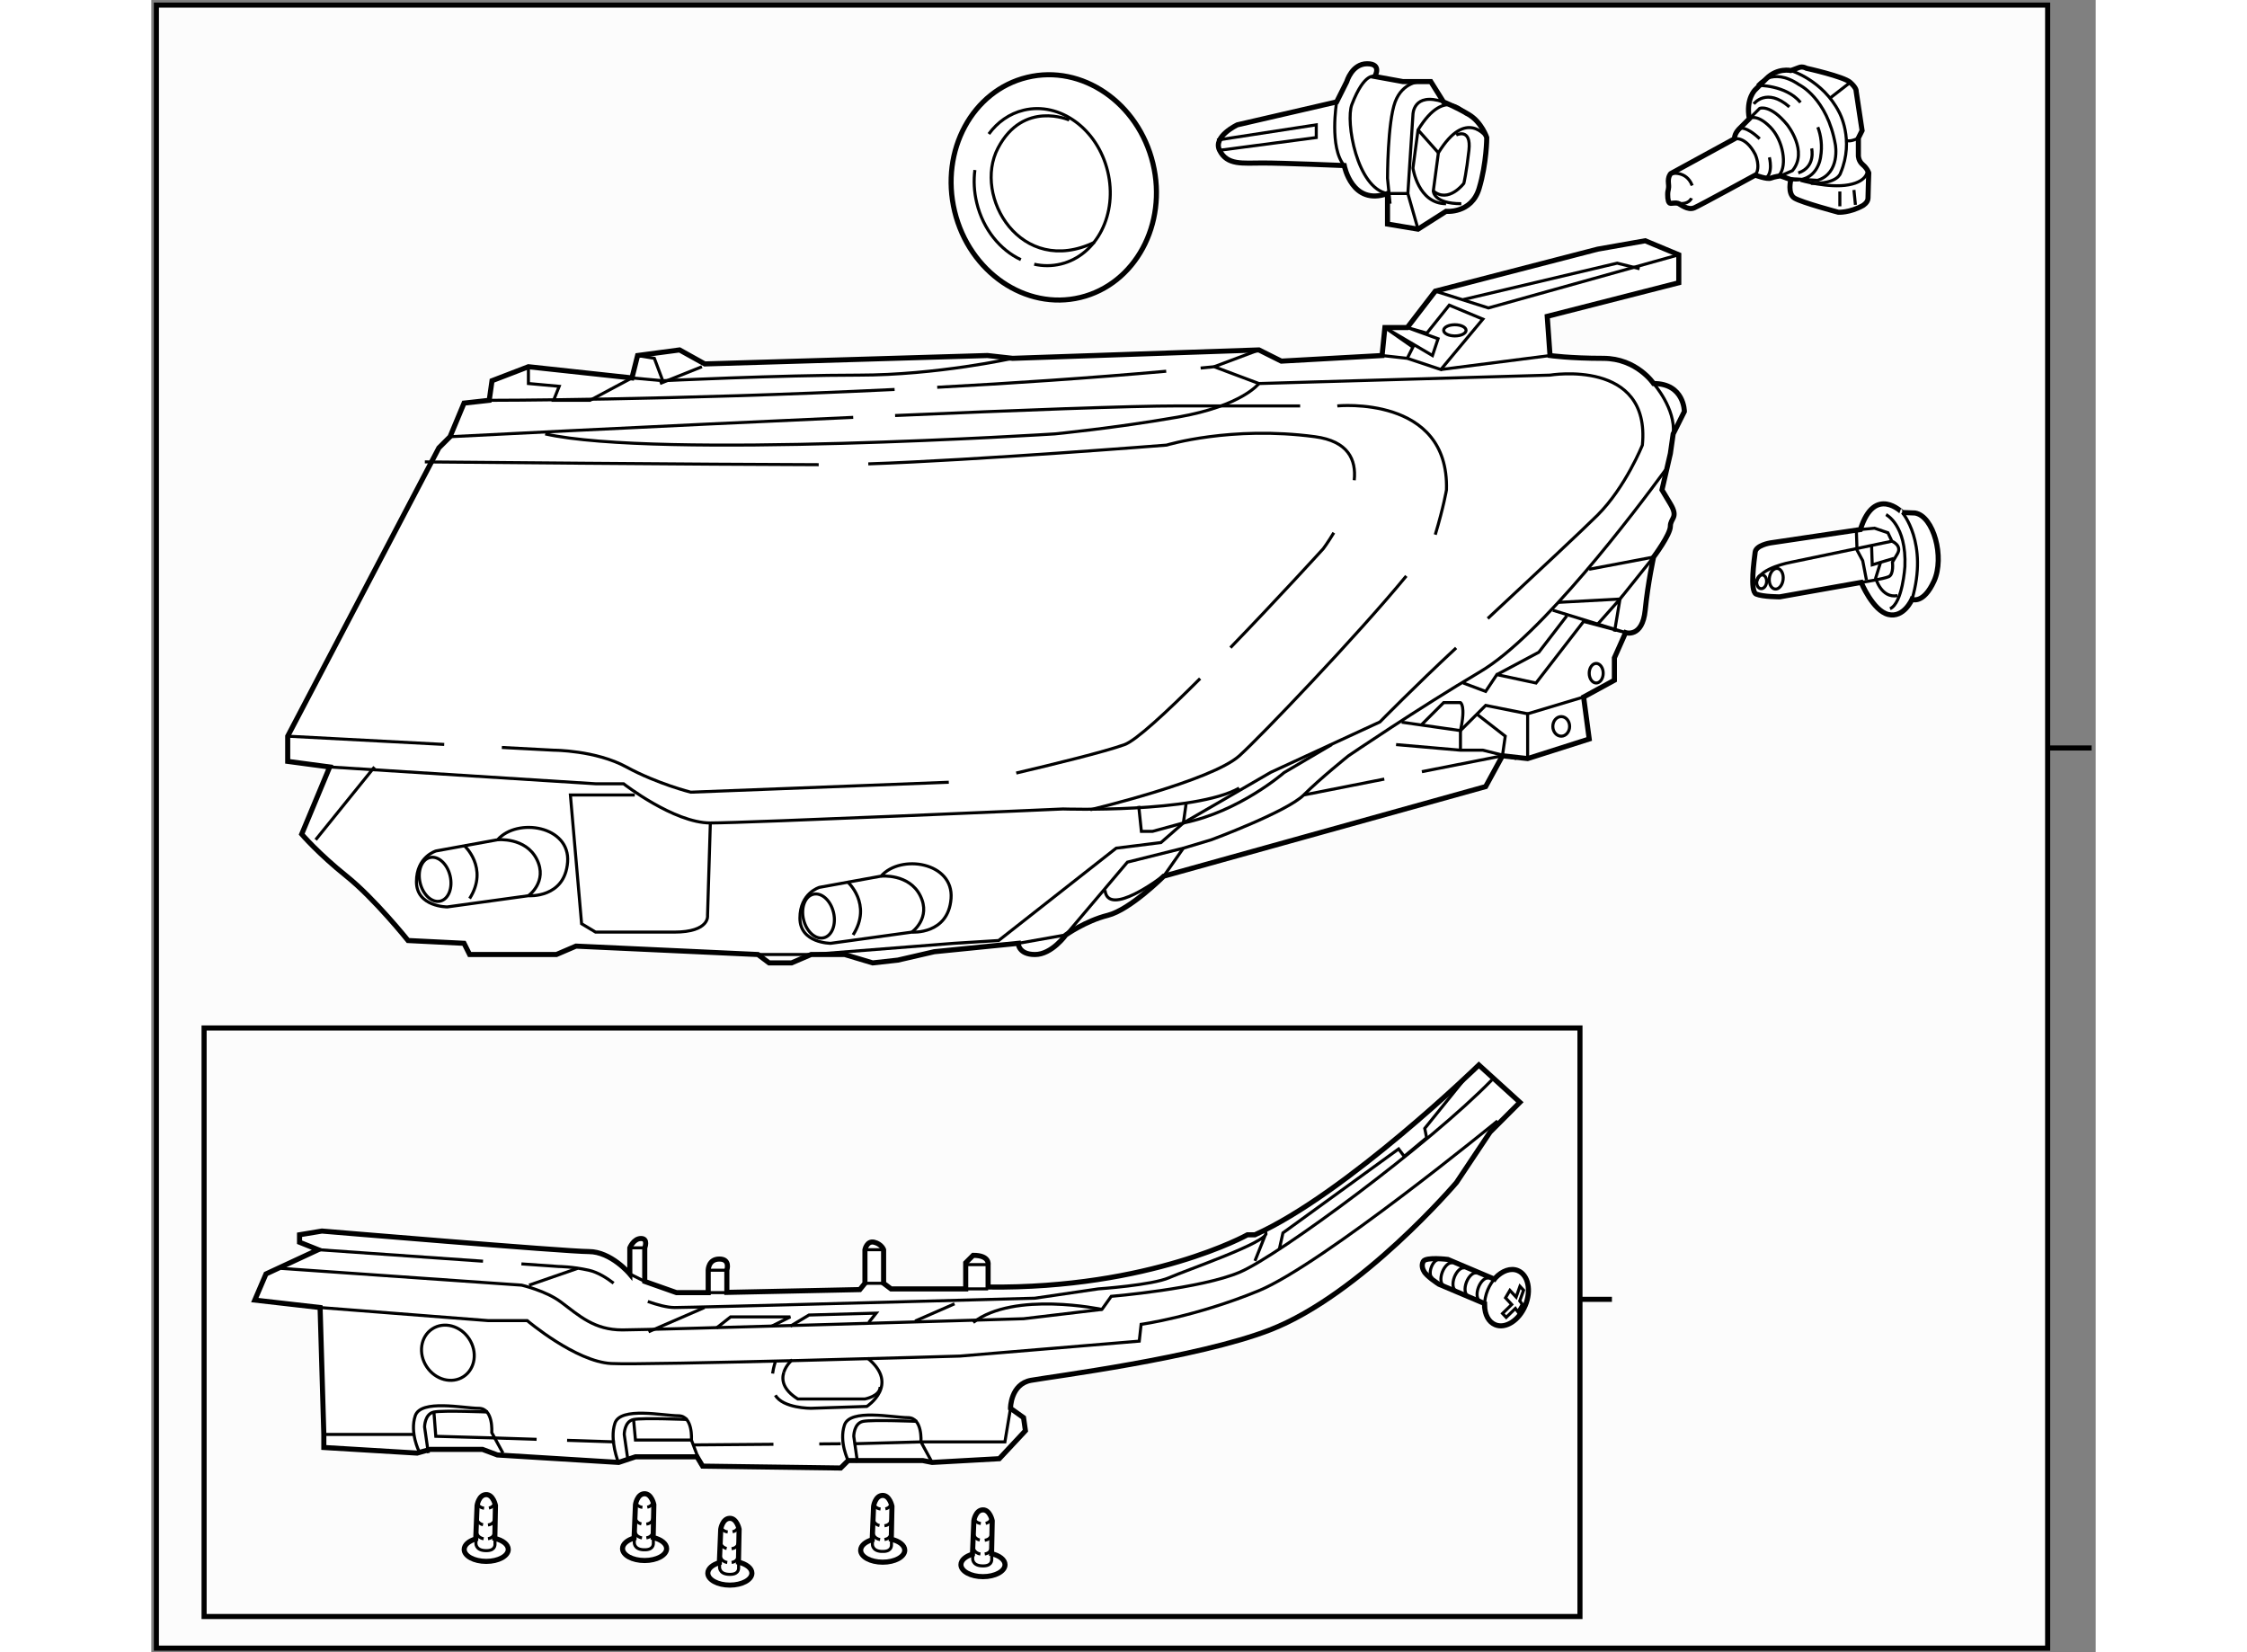 <?xml version="1.0" encoding="utf-8"?>
<!-- Generator: Adobe Illustrator 15.1.0, SVG Export Plug-In . SVG Version: 6.00 Build 0)  -->
<!DOCTYPE svg PUBLIC "-//W3C//DTD SVG 1.1//EN" "http://www.w3.org/Graphics/SVG/1.1/DTD/svg11.dtd">
<svg version="1.1" xmlns="http://www.w3.org/2000/svg" xmlns:xlink="http://www.w3.org/1999/xlink" x="0px" y="0px" width="244.8px"
	 height="180px" viewBox="33.362 15.069 191.038 162.331" enable-background="new 0 0 244.8 180" xml:space="preserve">
	
<rect x="33.362" y="15.069" width="191.038" height="162.331" fill="#808080" stroke="none"/>
	
<g><rect x="33.862" y="15.569" fill="#FCFCFC" stroke="#000000" stroke-width="0.5" width="185.818" height="161.431"></rect><line fill="#FCFCFC" stroke="#000000" stroke-width="0.5" x1="224" y1="88.558" x2="219.678" y2="88.558"></line></g><g><path fill="#FFFFFF" stroke="#000000" stroke-width="0.5" d="M80.587,52.2l-10.175-1.1l-3.575,1.375L66.563,54.4l-2.475,0.275
			l-1.375,3.3l-1.1,1.1L46.763,87.4v2.475l4.125,0.55l-2.75,6.601c0,0,1.65,1.925,4.4,4.125s6.05,6.325,6.05,6.325l5.5,0.274
			l0.55,1.101h8.525l1.925-0.825l17.875,0.825l1.1,0.824h2.2l1.925-0.824h3.3l2.75,0.824l2.475-0.274l3.575-0.825l8.25-0.825
			c0,0,0,1.101,1.65,1.101s3.025-1.926,3.025-1.926s1.925-1.375,4.125-1.925c2.199-0.55,5.5-3.85,5.5-3.85l31.625-8.8l1.649-3.025
			l2.476,0.275l6.05-1.925l-0.55-4.125l3.024-1.65v-2.2l1.101-2.475c0,0,1.649,0.55,1.925-2.2c0.274-2.75,0.825-5.225,0.825-5.225
			s1.649-2.2,1.649-3.025c0-0.825,0.825-0.825,0-2.2s-0.825-1.375-0.825-1.375l0.825-3.575l0.275-1.925l1.1-2.2
			c0,0,0-2.75-3.024-2.75c0,0-1.65-2.475-4.95-2.475S170.787,50,170.787,50l-0.274-3.85l12.925-3.3V40.1l-3.3-1.375l-4.675,0.825
			l-15.95,4.125l-2.75,3.575h-2.2L154.287,50l-9.899,0.55l-2.2-1.1l-24.2,0.825L115.513,50l-27.775,0.825l-2.475-1.375L81.138,50
			L80.587,52.2z"></path><path fill="none" stroke="#000000" stroke-width="0.3" d="M67.388,97.575l-6.05,1.1c0,0-1.925,0.551-1.925,3.025
			s3.025,2.475,3.025,2.475l7.975-1.1c0,0,3.575,0.275,3.85-3.3C74.538,96.2,69.313,95.375,67.388,97.575z"></path><ellipse transform="matrix(0.973 -0.233 0.233 0.973 -21.933 17.037)" fill="none" stroke="#000000" stroke-width="0.3" cx="61.2" cy="101.425" rx="1.512" ry="2.199"></ellipse><path fill="none" stroke="#000000" stroke-width="0.3" d="M64.087,98.125c0,0,2.475,2.2,0.55,5.226"></path><path fill="none" stroke="#000000" stroke-width="0.3" d="M67.388,97.575c0,0,2.75-0.275,3.85,1.925
			c1.1,2.2-0.825,3.575-0.825,3.575"></path><path fill="none" stroke="#000000" stroke-width="0.3" d="M105.063,101.15l-6.05,1.1c0,0-1.925,0.55-1.925,3.025
			c0,2.475,3.025,2.475,3.025,2.475l7.975-1.1c0,0,3.575,0.274,3.85-3.3C112.212,99.775,106.987,98.95,105.063,101.15z"></path><ellipse transform="matrix(0.973 -0.233 0.233 0.973 -21.752 25.941)" fill="none" stroke="#000000" stroke-width="0.3" cx="98.875" cy="105" rx="1.512" ry="2.199"></ellipse><path fill="none" stroke="#000000" stroke-width="0.3" d="M101.763,101.7c0,0,2.475,2.2,0.55,5.225"></path><path fill="none" stroke="#000000" stroke-width="0.3" d="M105.063,101.15c0,0,2.75-0.275,3.85,1.925s-0.825,3.575-0.825,3.575"></path><path fill="none" stroke="#000000" stroke-width="0.3" d="M50.888,90.425l26.125,1.65h2.75c0,0,4.95,3.85,8.525,3.85
			c3.575,0,34.65-1.375,34.65-1.375s12.913,0.425,17.313-2.05"></path><path fill="none" stroke="#000000" stroke-width="0.3" d="M118.537,107.75l4.676-0.825l6.05-7.149l5.5-1.375l2.75-0.825
			c0,0,7.425-2.75,9.075-4.4c1.649-1.649,4.399-3.85,4.399-3.85s6.875-4.675,12.925-8.25c6.051-3.575,15.188-15.7,18.213-19.825"></path><path fill="none" stroke="#000000" stroke-width="0.3" d="M156.667,71.658c-4.851,5.9-14.325,15.796-16.404,17.667
			c-2.75,2.475-14.638,5.3-14.638,5.3"></path><path fill="none" stroke="#000000" stroke-width="0.3" d="M149.888,54.95c0,0,11-1.1,10.725,8.25c0,0-0.274,1.65-1.1,4.4"></path><path fill="none" stroke="#000000" stroke-width="0.3" d="M106.44,55.895c12.093-0.526,23.168-0.944,27.773-0.944
			c5.808,0,9.617,0,12.024,0"></path><path fill="none" stroke="#000000" stroke-width="0.3" d="M62.712,57.975c0,0,20.308-1.039,39.612-1.9"></path><line fill="none" stroke="#000000" stroke-width="0.3" x1="83.337" y1="52.75" x2="87.462" y2="51.1"></line><path fill="none" stroke="#000000" stroke-width="0.3" d="M98.934,60.725c-10.033-0.016-38.697-0.274-38.697-0.274"></path><path fill="none" stroke="#000000" stroke-width="0.3" d="M151.551,62.253c0.211-2.032-0.6-3.843-3.863-4.278
			c-8.25-1.1-14.575,0.825-14.575,0.825s-18.605,1.48-29.307,1.845"></path><path fill="none" stroke="#000000" stroke-width="0.3" d="M139.388,78.701c4.692-4.851,9.125-9.726,9.125-9.726
			s0.464-0.619,1.031-1.564"></path><path fill="none" stroke="#000000" stroke-width="0.3" d="M118.344,91.021c3.495-0.821,8.706-2.091,10.644-2.795
			c1.124-0.409,4.111-3.173,7.42-6.487"></path><path fill="none" stroke="#000000" stroke-width="0.3" d="M67.803,88.508l5.085,0.268c0,0,4.125,0,7.15,1.649
			c3.025,1.65,6.325,2.476,6.325,2.476l25.353-0.976"></path><line fill="none" stroke="#000000" stroke-width="0.3" x1="46.763" y1="87.4" x2="62.14" y2="88.21"></line><path fill="none" stroke="#000000" stroke-width="0.3" d="M88.288,95.925L88.013,105c0,0,0.275,1.65-3.3,1.65
			c-3.575,0-7.7,0-7.7,0l-1.375-0.825l-1.1-12.65h6.325"></path><polyline fill="none" stroke="#000000" stroke-width="0.3" points="130.375,94.25 130.638,96.75 131.737,96.75 134.763,95.925 
			135.037,94 		"></polyline><line fill="none" stroke="#000000" stroke-width="0.3" x1="132.838" y1="101.15" x2="134.763" y2="98.4"></line><path fill="none" stroke="#000000" stroke-width="0.3" d="M149.338,88.225l-4.676,2.75c0,0-4.399,3.85-9.899,4.949"></path><polyline fill="none" stroke="#000000" stroke-width="0.3" points="155.662,88.225 161.987,88.775 164.188,88.775 167.487,89.6 		
			"></polyline><polyline fill="none" stroke="#000000" stroke-width="0.3" points="174.088,83.55 168.588,85.2 168.588,89.6 		"></polyline><polyline fill="none" stroke="#000000" stroke-width="0.3" points="168.588,85.2 164.463,84.375 161.987,86.85 161.987,88.775 		
			"></polyline><polyline fill="none" stroke="#000000" stroke-width="0.3" points="171.063,75.025 178.213,77.225 174.088,76.125 169.412,82.175 
			165.563,81.35 164.463,83 162.263,82.175 		"></polyline><polyline fill="none" stroke="#000000" stroke-width="0.3" points="158.196,90.887 166.112,89.325 166.388,87.4 163.625,85.25 		
			"></polyline><line fill="none" stroke="#000000" stroke-width="0.3" x1="146.588" y1="93.175" x2="154.503" y2="91.614"></line><ellipse fill="none" stroke="#000000" stroke-width="0.3" cx="171.888" cy="86.438" rx="0.825" ry="0.963"></ellipse><ellipse fill="none" stroke="#000000" stroke-width="0.3" cx="175.325" cy="81.213" rx="0.688" ry="0.962"></ellipse><polyline fill="none" stroke="#000000" stroke-width="0.3" points="171.625,74.25 177.662,73.925 180.963,69.8 174.625,71 		"></polyline><path fill="none" stroke="#000000" stroke-width="0.3" d="M132.625,101.25c0,0-5.287,4.025-5.563,1.275"></path><polyline fill="none" stroke="#000000" stroke-width="0.3" points="165.563,81.35 169.688,79.15 172.438,75.575 		"></polyline><polyline fill="none" stroke="#000000" stroke-width="0.3" points="177.125,77.125 177.662,73.925 175.463,76.4 		"></polyline><polyline fill="none" stroke="#000000" stroke-width="0.3" points="183.438,40.1 164.737,45.325 159.513,43.675 		"></polyline><path fill="none" stroke="#000000" stroke-width="0.3" d="M142.188,52.75c0,0-1.65,2.2-7.975,3.3
			c-6.325,1.1-12.101,1.65-12.101,1.65s-39.05,2.475-50.05,0"></path><path fill="none" stroke="#000000" stroke-width="0.3" d="M117.987,50.275c0,0-7.425,1.65-15.125,1.65
			c-7.7,0-19.25,0.55-19.25,0.55l-0.825-2.2L81.138,50"></path><line fill="none" stroke="#000000" stroke-width="0.3" x1="137.787" y1="51.1" x2="142.188" y2="49.45"></line><line fill="none" stroke="#000000" stroke-width="0.3" x1="160.063" y1="51.375" x2="170.787" y2="50"></line><polyline fill="none" stroke="#000000" stroke-width="0.3" points="162.263,44.5 177.388,40.925 179.588,41.475 		"></polyline><line fill="none" stroke="#000000" stroke-width="0.3" x1="49.513" y1="97.575" x2="55.288" y2="90.425"></line><path fill="none" stroke="#000000" stroke-width="0.3" d="M106.391,53.334C84.428,54.4,66.563,54.4,66.563,54.4"></path><path fill="none" stroke="#000000" stroke-width="0.3" d="M133.076,51.543c-7.524,0.671-15.182,1.184-22.497,1.576"></path><path fill="none" stroke="#000000" stroke-width="0.3" d="M164.669,75.838c4.699-4.375,9.495-8.864,10.794-10.163
			c2.75-2.75,4.399-6.875,4.399-6.875c0.825-8.525-9.075-6.875-9.075-6.875l-28.6,0.825l-4.4-1.65
			c-0.441,0.043-0.884,0.087-1.327,0.13"></path><path fill="none" stroke="#000000" stroke-width="0.3" d="M92.962,108.851h5.225l14.025-1.101l4.4-0.274l11.55-9.075l4.4-0.55
			l2.2-1.926l8.587-4.975L154.074,86c0,0,3.49-3.558,7.488-7.272"></path><path fill="none" stroke="#000000" stroke-width="0.3" d="M158.138,86.3l2.2-2.2h1.649c0,0,0.55,0.275,0,2.75l-5.774-0.825"></path><path fill="none" stroke="#000000" stroke-width="0.3" d="M180.963,52.75c0,0,2.199,2.475,1.925,4.95"></path><ellipse fill="none" stroke="#000000" stroke-width="0.3" cx="161.438" cy="47.525" rx="1.1" ry="0.55"></ellipse><polyline fill="none" stroke="#000000" stroke-width="0.3" points="156.763,50.275 157.313,49.175 154.563,47.25 159.237,50 
			159.787,48.35 156.763,47.25 158.688,47.8 160.888,45.05 164.188,46.425 160.063,51.375 156.763,50.275 154.287,50 		"></polyline><polyline fill="none" stroke="#000000" stroke-width="0.3" points="70.413,51.1 70.413,52.75 73.438,53.025 72.888,54.4 
			76.462,54.4 80.587,52.2 83.612,52.475 		"></polyline></g>



	
<g><rect x="38.548" y="116.069" fill="#FCFCFC" stroke="#000000" stroke-width="0.5" width="135.181" height="57.823"></rect><line fill="none" stroke="#000000" stroke-width="0.5" x1="176.87" y1="142.729" x2="173.727" y2="142.729"></line></g><g><path fill="#FFFFFF" stroke="#000000" stroke-width="0.5" d="M49.762,137.853l-5.133,2.383l-1.1,2.567l6.416,0.732l0.367,12.468
			v1.282l9.167,0.551l1.283-0.366h5.133l1.467,0.55l11.917,0.733l1.65-0.55h6.05l0.55,0.916l13.566,0.184l0.733-0.733h7.333
			l0.917,0.184l6.6-0.367l2.566-2.75l-0.183-1.283l-1.284-0.917c0,0,0-2.384,2.016-2.75s16.356-2.193,23.467-4.95
			c8.983-3.482,18.334-14.482,18.334-14.482l3.3-4.95l2.933-2.934l-4.032-3.666c0,0-13.017,12.648-22,16.683h-0.734
			c0,0-9.532,5.317-25.483,5.134v-2.2c0,0,0.183-0.916-1.467-0.916l-0.733,0.732v2.567h-7.334l-0.733-0.55v-3.301
			c0,0-0.184-0.55-0.917-0.733c-0.733-0.184-0.917,0.733-0.917,0.733v3.301l-0.504,0.617l-13.063,0.275v-2.2
			c0,0,0.367-1.076-0.733-1.076s-1.1,1.1-1.1,1.1v2.2h-3.117l-3.117-1.1v-3.301c0,0,0.367-0.916-0.367-0.916
			c-0.733,0-1.1,0.916-1.1,0.916v2.566c0,0-1.834-2.2-4.034-2.2c-2.2,0-26.216-2.016-26.216-2.016l-2.2,0.366v0.733L49.762,137.853z
			"></path><line fill="none" stroke="#000000" stroke-width="0.3" x1="80.379" y1="140.235" x2="81.845" y2="140.97"></line><line fill="none" stroke="#000000" stroke-width="0.3" x1="88.079" y1="142.069" x2="90.279" y2="142.069"></line><line fill="none" stroke="#000000" stroke-width="0.3" x1="103.479" y1="141.153" x2="105.312" y2="141.153"></line><line fill="none" stroke="#000000" stroke-width="0.3" x1="113.379" y1="141.703" x2="115.579" y2="141.703"></line><path fill="none" stroke="#000000" stroke-width="0.3" d="M46.095,139.686l23.65,1.65c0,0,2.383,0.55,3.85,1.649
			c1.855,1.393,3.3,2.75,6.05,2.75s39.417-1.1,39.417-1.1l7.699-0.916l0.916-1.284c0,0,8.801-0.732,12.65-2.383
			c3.85-1.649,18.699-12.649,24.75-18.884"></path><path fill="none" stroke="#000000" stroke-width="0.3" d="M49.945,143.535l16.5,1.284h3.85c0,0,4.767,4.032,8.25,4.216
			c3.483,0.185,34.283-0.732,34.283-0.732l17.601-1.467l0.183-1.65c0,0,5.315-0.733,11.55-3.3
			c6.233-2.566,23.467-16.683,23.467-16.683"></path><ellipse transform="matrix(0.834 -0.551 0.551 0.834 -71.228 59.035)" fill="none" stroke="#000000" stroke-width="0.3" cx="62.576" cy="147.987" rx="2.496" ry="2.803"></ellipse><path fill="none" stroke="#000000" stroke-width="0.3" d="M110.079,158.753l-1.1-2.018c0,0,0.184-2.383-1.283-2.383
			c-1.467,0-5.684-0.917-6.233,0.733c-0.55,1.649,0.367,3.483,0.367,3.483"></path><path fill="none" stroke="#000000" stroke-width="0.3" d="M102.746,158.753l-0.367-2.567c0,0,0-1.282,0.917-1.466
			c0.917-0.185,5.316,0,5.316,0"></path><path fill="none" stroke="#000000" stroke-width="0.3" d="M87.368,159.027l-0.939-2.475c0,0,0.184-2.383-1.283-2.383
			s-5.684-0.917-6.234,0.733c-0.55,1.649,0.344,3.849,0.344,3.849"></path><path fill="none" stroke="#000000" stroke-width="0.3" d="M80.195,158.57l-0.367-2.567c0,0,0-1.282,0.917-1.466
			c0.916-0.185,5.316,0,5.316,0"></path><path fill="none" stroke="#000000" stroke-width="0.3" d="M67.912,157.837l-1.1-2.018c0,0,0.184-2.383-1.283-2.383
			s-5.684-0.917-6.234,0.732c-0.55,1.65,0.367,3.484,0.367,3.484"></path><path fill="none" stroke="#000000" stroke-width="0.3" d="M60.579,157.837l-0.367-2.567c0,0,0-1.283,0.917-1.467
			c0.916-0.184,5.316,0,5.316,0"></path><line fill="none" stroke="#000000" stroke-width="0.3" x1="70.479" y1="141.336" x2="75.246" y2="139.686"></line><path fill="none" stroke="#000000" stroke-width="0.3" d="M94.679,152.153c0.733,1.282,3.483,1.282,3.483,1.282l5.5-0.183
			c0,0,3.3-2.132,0.069-4.745"></path><path fill="none" stroke="#000000" stroke-width="0.3" d="M94.679,148.853c0,0-0.183,0.504-0.274,1.169"></path><polyline fill="none" stroke="#000000" stroke-width="0.3" points="117.779,153.436 117.229,156.735 108.979,156.735 
			102.379,156.919 		"></polyline><line fill="none" stroke="#000000" stroke-width="0.3" x1="94.487" y1="156.971" x2="86.612" y2="157.033"></line><line fill="none" stroke="#000000" stroke-width="0.3" x1="101.096" y1="156.919" x2="98.991" y2="156.936"></line><line fill="none" stroke="#000000" stroke-width="0.3" x1="59.295" y1="156.003" x2="50.312" y2="156.003"></line><line fill="none" stroke="#000000" stroke-width="0.3" x1="74.213" y1="156.582" x2="78.912" y2="156.735"></line><polyline fill="none" stroke="#000000" stroke-width="0.3" points="61.129,153.803 61.312,156.186 67.018,156.346 71.219,156.484 
					"></polyline><polyline fill="none" stroke="#000000" stroke-width="0.3" points="80.746,154.537 80.929,156.553 86.429,156.553 		"></polyline><path fill="none" stroke="#000000" stroke-width="0.3" d="M95.504,149.907c-0.229,0.732-0.092,1.694,1.375,2.612h6.6
			c0,0,1.49-0.275,1.49-1.192"></path><path fill="none" stroke="#000000" stroke-width="0.3" d="M96.329,148.669c0,0-0.596,0.504-0.825,1.238"></path><line fill="none" stroke="#000000" stroke-width="0.3" x1="82.212" y1="145.919" x2="87.712" y2="143.535"></line><polyline fill="none" stroke="#000000" stroke-width="0.3" points="88.88,145.552 90.279,144.453 96.146,144.453 94.312,145.369 
					"></polyline><polyline fill="none" stroke="#000000" stroke-width="0.3" points="96.146,145.369 97.979,144.27 104.579,144.086 
			103.846,145.003 		"></polyline><line fill="none" stroke="#000000" stroke-width="0.3" x1="108.406" y1="144.864" x2="112.279" y2="143.169"></line><path fill="none" stroke="#000000" stroke-width="0.3" d="M126.762,143.72c0,0-8.617-1.833-12.65,1.283"></path><line fill="none" stroke="#000000" stroke-width="0.3" x1="65.953" y1="138.983" x2="49.762" y2="137.853"></line><path fill="none" stroke="#000000" stroke-width="0.3" d="M78.782,141.143c-0.632-0.489-1.534-1.073-2.437-1.273
			c-1.65-0.366-2.934-0.366-2.934-0.366l-3.686-0.257"></path><path fill="none" stroke="#000000" stroke-width="0.3" d="M141.796,138.953l1.1-2.75c0.184,0.917-7.884,3.666-9.533,4.399
			c-1.65,0.734-6.967,1.101-6.967,1.101l-6.233,0.916c0,0-33.55,0.916-35.383,0.916c-0.743,0-1.727-0.271-2.635-0.593"></path><polyline fill="none" stroke="#000000" stroke-width="0.3" points="144.18,137.853 144.546,136.203 155.912,127.953 
			156.462,128.686 158.662,126.853 158.479,125.936 162.329,121.169 		"></polyline><line fill="none" stroke="#000000" stroke-width="0.3" x1="81.845" y1="137.669" x2="80.379" y2="137.669"></line><line fill="none" stroke="#000000" stroke-width="0.3" x1="88.079" y1="139.869" x2="90.096" y2="139.869"></line><line fill="none" stroke="#000000" stroke-width="0.3" x1="115.579" y1="139.319" x2="113.379" y2="139.319"></line><line fill="none" stroke="#000000" stroke-width="0.3" x1="105.312" y1="137.853" x2="103.479" y2="137.853"></line></g><g><path fill="#FFFFFF" stroke="#000000" stroke-width="0.5" d="M80.796,166.187c-0.675,0.197-1.134,0.586-1.134,1.031
			c0,0.646,0.97,1.173,2.166,1.173c1.196,0,2.165-0.526,2.165-1.173c0-0.485-0.544-0.903-1.322-1.082l0.065-3.241
			c0,0-0.221-1.085-0.924-1.065c-0.725,0.021-0.881,1.068-0.881,1.068L80.796,166.187z"></path><path fill="none" stroke="#000000" stroke-width="0.3" d="M80.86,164.922l-0.045,1.653c0,0-0.078,0.688,0.846,0.756
			c0.992,0.071,1.05-0.457,1.025-0.728l0.046-1.794"></path><path fill="none" stroke="#000000" stroke-width="0.3" d="M82.091,163.152c0.359-0.078,0.535-0.305,0.586-0.62"></path><path fill="none" stroke="#000000" stroke-width="0.3" d="M80.923,162.648c0.073,0.187,0.254,0.461,0.693,0.521"></path><path fill="none" stroke="#000000" stroke-width="0.3" d="M82,164.814c0.419-0.057,0.622-0.293,0.677-0.637"></path><path fill="none" stroke="#000000" stroke-width="0.3" d="M80.875,164.113c0,0,0.054,0.547,0.638,0.683"></path><path fill="none" stroke="#000000" stroke-width="0.3" d="M82,166.164c0.403-0.063,0.599-0.296,0.655-0.633"></path><path fill="none" stroke="#000000" stroke-width="0.3" d="M80.853,165.467c0,0,0.059,0.597,0.721,0.699"></path></g><g><path fill="#FFFFFF" stroke="#000000" stroke-width="0.5" d="M65.238,166.271c-0.675,0.197-1.135,0.585-1.135,1.031
			c0,0.646,0.97,1.173,2.166,1.173c1.195,0,2.165-0.526,2.165-1.173c0-0.485-0.545-0.903-1.323-1.082l0.065-3.242
			c0,0-0.221-1.085-0.924-1.064c-0.725,0.021-0.882,1.068-0.882,1.068L65.238,166.271z"></path><path fill="none" stroke="#000000" stroke-width="0.3" d="M65.301,165.006l-0.045,1.653c0,0-0.078,0.688,0.847,0.755
			c0.992,0.072,1.049-0.456,1.024-0.727l0.046-1.794"></path><path fill="none" stroke="#000000" stroke-width="0.3" d="M66.533,163.235c0.358-0.077,0.534-0.304,0.586-0.619"></path><path fill="none" stroke="#000000" stroke-width="0.3" d="M65.364,162.731c0.073,0.188,0.254,0.461,0.693,0.521"></path><path fill="none" stroke="#000000" stroke-width="0.3" d="M66.441,164.898c0.419-0.057,0.621-0.293,0.677-0.637"></path><path fill="none" stroke="#000000" stroke-width="0.3" d="M65.316,164.197c0,0,0.054,0.547,0.638,0.682"></path><path fill="none" stroke="#000000" stroke-width="0.3" d="M66.441,166.248c0.403-0.063,0.599-0.296,0.655-0.633"></path><path fill="none" stroke="#000000" stroke-width="0.3" d="M65.294,165.551c0,0,0.059,0.596,0.721,0.699"></path></g><g><path fill="#FFFFFF" stroke="#000000" stroke-width="0.5" d="M89.174,168.603c-0.675,0.197-1.134,0.585-1.134,1.031
			c0,0.646,0.97,1.173,2.166,1.173c1.196,0,2.165-0.526,2.165-1.173c0-0.485-0.544-0.903-1.322-1.082l0.065-3.242
			c0,0-0.221-1.085-0.924-1.064c-0.725,0.021-0.881,1.068-0.881,1.068L89.174,168.603z"></path><path fill="none" stroke="#000000" stroke-width="0.3" d="M89.238,167.338l-0.045,1.653c0,0-0.078,0.688,0.846,0.755
			c0.992,0.072,1.05-0.456,1.025-0.727l0.045-1.794"></path><path fill="none" stroke="#000000" stroke-width="0.3" d="M90.469,165.567c0.359-0.077,0.535-0.304,0.586-0.619"></path><path fill="none" stroke="#000000" stroke-width="0.3" d="M89.301,165.064c0.073,0.187,0.254,0.46,0.693,0.521"></path><path fill="none" stroke="#000000" stroke-width="0.3" d="M90.377,167.23c0.419-0.057,0.622-0.293,0.677-0.637"></path><path fill="none" stroke="#000000" stroke-width="0.3" d="M89.253,166.529c0,0,0.054,0.547,0.637,0.682"></path><path fill="none" stroke="#000000" stroke-width="0.3" d="M90.377,168.58c0.403-0.063,0.599-0.296,0.655-0.633"></path><path fill="none" stroke="#000000" stroke-width="0.3" d="M89.23,167.883c0,0,0.058,0.596,0.721,0.699"></path></g><g><path fill="#FFFFFF" stroke="#000000" stroke-width="0.5" d="M104.191,166.35c-0.675,0.198-1.134,0.586-1.134,1.031
			c0,0.646,0.97,1.173,2.166,1.173s2.165-0.526,2.165-1.173c0-0.485-0.544-0.903-1.322-1.081l0.065-3.242
			c0,0-0.221-1.085-0.924-1.064c-0.725,0.021-0.881,1.067-0.881,1.067L104.191,166.35z"></path><path fill="none" stroke="#000000" stroke-width="0.3" d="M104.255,165.086l-0.045,1.652c0,0-0.078,0.688,0.847,0.756
			c0.992,0.071,1.049-0.457,1.025-0.728l0.045-1.794"></path><path fill="none" stroke="#000000" stroke-width="0.3" d="M105.486,163.315c0.359-0.077,0.535-0.305,0.586-0.62"></path><path fill="none" stroke="#000000" stroke-width="0.3" d="M104.318,162.812c0.073,0.187,0.254,0.461,0.693,0.521"></path><path fill="none" stroke="#000000" stroke-width="0.3" d="M105.395,164.979c0.419-0.058,0.622-0.294,0.677-0.638"></path><path fill="none" stroke="#000000" stroke-width="0.3" d="M104.27,164.276c0,0,0.054,0.547,0.637,0.683"></path><path fill="none" stroke="#000000" stroke-width="0.3" d="M105.395,166.327c0.403-0.063,0.599-0.295,0.655-0.633"></path><path fill="none" stroke="#000000" stroke-width="0.3" d="M104.247,165.63c0,0,0.059,0.597,0.721,0.699"></path></g><g><path fill="#FFFFFF" stroke="#000000" stroke-width="0.5" d="M114.043,167.772c-0.675,0.197-1.134,0.585-1.134,1.031
			c0,0.646,0.97,1.173,2.166,1.173c1.196,0,2.165-0.526,2.165-1.173c0-0.486-0.544-0.903-1.322-1.082l0.065-3.242
			c0,0-0.221-1.085-0.924-1.064c-0.725,0.021-0.881,1.067-0.881,1.067L114.043,167.772z"></path><path fill="none" stroke="#000000" stroke-width="0.3" d="M114.107,166.508l-0.045,1.653c0,0-0.078,0.688,0.846,0.755
			c0.992,0.072,1.05-0.456,1.025-0.728l0.046-1.794"></path><path fill="none" stroke="#000000" stroke-width="0.3" d="M115.338,164.737c0.359-0.077,0.535-0.304,0.586-0.62"></path><path fill="none" stroke="#000000" stroke-width="0.3" d="M114.17,164.233c0.073,0.188,0.254,0.461,0.693,0.521"></path><path fill="none" stroke="#000000" stroke-width="0.3" d="M115.247,166.4c0.419-0.057,0.622-0.293,0.677-0.637"></path><path fill="none" stroke="#000000" stroke-width="0.3" d="M114.122,165.699c0,0,0.054,0.547,0.638,0.682"></path><path fill="none" stroke="#000000" stroke-width="0.3" d="M115.247,167.75c0.403-0.063,0.599-0.296,0.655-0.633"></path><path fill="none" stroke="#000000" stroke-width="0.3" d="M114.1,167.053c0,0,0.059,0.596,0.721,0.699"></path></g><g><path fill="#FFFFFF" stroke="#000000" stroke-width="0.5" d="M164.36,143.347c0.018,0.874,0.383,1.602,1.034,1.876
			c1.014,0.428,2.341-0.414,2.958-1.881c0.62-1.471,0.297-3.006-0.717-3.433c-0.705-0.299-1.56,0.016-2.222,0.726l-0.083,0.114
			l-4.581-1.939c0,0-2.157-0.269-2.414,0.192c-0.265,0.478,0.065,0.965,0.065,0.965c0.201,0.453,1.464,1.275,1.464,1.275
			l4.495,1.901V143.347z"></path><path fill="none" stroke="#000000" stroke-width="0.3" d="M164.784,140.654c-0.332-0.125-0.787,0.271-1.024,0.889
			c-0.237,0.612-0.166,1.218,0.165,1.342"></path><path fill="none" stroke="#000000" stroke-width="0.3" d="M163.598,140.156c-0.327-0.126-0.783,0.272-1.023,0.886
			c-0.235,0.614-0.159,1.221,0.166,1.345"></path><path fill="none" stroke="#000000" stroke-width="0.3" d="M162.416,139.657c-0.328-0.125-0.785,0.271-1.025,0.886
			c-0.236,0.615-0.164,1.222,0.166,1.344"></path><path fill="none" stroke="#000000" stroke-width="0.3" d="M161.229,139.158c-0.325-0.124-0.784,0.271-1.021,0.886
			c-0.238,0.615-0.167,1.221,0.164,1.343"></path><path fill="none" stroke="#000000" stroke-width="0.3" d="M159.961,138.833c-0.269-0.103-0.642,0.222-0.83,0.717
			c-0.192,0.499-0.135,0.987,0.129,1.09"></path><path fill="none" stroke="#000000" stroke-width="0.3" d="M165.414,140.635c-0.295,0.313-0.55,0.705-0.741,1.156
			c-0.223,0.527-0.322,1.064-0.313,1.556"></path><polygon fill="none" stroke="#000000" stroke-width="0.3" points="168.061,143.216 167.625,143.951 167.383,143.623 
			166.483,144.501 166.123,144.119 167.025,143.239 166.416,142.582 166.846,141.849 167.458,142.504 167.832,141.45 
			168.188,141.835 167.814,142.886 		"></polygon></g>



	
<g><path fill="#FFFFFF" stroke="#000000" stroke-width="0.5" d="M149.82,25.083l-9.75,2.25c0,0-2.431,1.14-1.75,2.5
			c0.75,1.5,2.25,1.25,4.25,1.25s8,0.25,8,0.25s0.75,4,4.25,2.75v3l3,0.5l2.75-1.75c0,0,2.5,0.25,3.25-2.25s0.75-5,0.75-5
			s-0.5-1.5-1.75-2.25s-2.5-1.25-2.5-1.25l-1.25-2h-2.75l-2.75-0.5c0,0,0.75-1.25-0.75-1.25s-2,1.75-2,1.75L149.82,25.083z"></path><path fill="none" stroke="#000000" stroke-width="0.3" d="M149.82,25.083c0,0-0.75,4.5,0.75,6.25"></path><path fill="none" stroke="#000000" stroke-width="0.3" d="M158.07,23.083c0,0-1.75,0-2.5,2s-0.75,7.5-0.75,7.5l0.25,2.5"></path><path fill="none" stroke="#000000" stroke-width="0.3" d="M164.57,28.583c0,0-2-3-4.75,1.5l-0.5,3.75c0,0,0,1.25,2.75,1.25"></path><path fill="none" stroke="#000000" stroke-width="0.3" d="M162.57,26.333c0,0-2-3-4.75,1.5l-0.5,3.75c0,0,0.5,3.5,3.25,3.5"></path><path fill="none" stroke="#000000" stroke-width="0.3" d="M153.57,22.583c0,0-1-0.5-2.25,2.75c-0.647,1.683,0.5,8.25,3.5,8.75h2"></path><line fill="none" stroke="#000000" stroke-width="0.3" x1="159.82" y1="30.083" x2="157.82" y2="27.833"></line><polyline fill="none" stroke="#000000" stroke-width="0.3" points="138.32,29.833 147.82,28.583 147.82,27.333 138.07,28.833 		
			"></polyline><path fill="none" stroke="#000000" stroke-width="0.3" d="M157.82,37.583l-1-3.5l0.5-7.75c0,0,0-2.25,3-1.25"></path><path fill="none" stroke="#000000" stroke-width="0.3" d="M161.57,28.333c0,0,1.5-0.75,1.25,1.5c-0.25,2.25-0.5,3.25-0.5,3.25
			s-1.5,2-3,0.75"></path></g>



	
<g><path fill="#FFFFFF" stroke="#000000" stroke-width="0.5" d="M188.909,28.706l-6.269,3.426c0,0-0.292,0.292-0.218,0.947
			c0.072,0.656-0.074,0.583-0.074,1.094c0,0.51,0.074,0.875,0.292,0.875c0.219,0,0.51-0.074,0.73,0
			c0.218,0.073,0.946,0.728,1.603,0.436c0.655-0.291,5.977-3.207,5.977-3.207s1.167,0.438,1.532,0.292
			c0.364-0.146,0.947-0.22,0.947-0.22l1.021,0.367c0,0-0.365,1.384,0.364,1.821c0.729,0.438,4.302,1.385,4.302,1.385
			s1.094,0.073,2.406-0.656c0,0,0.508-0.291,0.508-0.729c0-0.438,0.073-2.479,0.073-2.479s-0.145-0.438-0.581-0.803
			c-0.438-0.363-0.438-0.875-0.438-0.875v-1.749l0.364-0.73l-0.582-3.864c0,0,0.071-0.292-0.585-0.874
			c-0.656-0.583-4.301-1.384-4.301-1.384s-0.364-0.222-0.729-0.075c-0.363,0.146-0.801,0.293-0.801,0.293s-1.313-0.293-2.407,0.8
			c-1.094,1.093-1.094,1.093-1.094,1.093s-0.945,0.875-0.581,2.843l-0.948,0.949C189.421,27.686,188.909,28.122,188.909,28.706z"></path><path fill="none" stroke="#000000" stroke-width="0.3" d="M188.909,28.706c0,0,1.093-0.292,2.041,1.532c0,0,0.584,1.238,0,2.041"></path><path fill="none" stroke="#000000" stroke-width="0.3" d="M193.139,32.424c0.066-0.049,0.126-0.104,0.182-0.169
			c0.786-0.915,0.384-3.42-0.91-4.714c-1.385-1.385-2.041-0.804-2.041-0.804l1.019-1.02c0,0,1.022-0.437,2.698,1.603
			c0,0,2.113,2.625,0.51,4.521l-1.166,0.509"></path><line fill="none" stroke="#000000" stroke-width="0.3" x1="200.282" y1="23.166" x2="198.314" y2="24.695"></line><path fill="none" stroke="#000000" stroke-width="0.3" d="M194.451,22c0,0,3.135,0.946,4.738,4.082c0,0,1.532,2.697,0.146,5.978
			c0,0-0.219,1.093-2.917,1.02"></path><path fill="none" stroke="#000000" stroke-width="0.3" d="M201.96,31.768c0,0,0.145,1.093-1.823,1.458
			c-1.968,0.364-4.738-0.438-4.738-0.438"></path><path fill="none" stroke="#000000" stroke-width="0.3" d="M201.085,28.634c0,0-0.803,0.436-1.24,0.218"></path><path fill="none" stroke="#000000" stroke-width="0.3" d="M197.1,27.561c0.302,0.808,0.466,1.804,0.268,2.968
			c0,0-0.293,2.55-2.916,2.188c-1.758-0.246,2.623,0.071,2.623,0.071c2.26-0.729,1.75-3.498,1.75-3.498
			c-0.802-4.595-3.572-5.905-3.572-5.905c-2.696-1.824-4.082,0.071-4.082,0.071"></path><path fill="none" stroke="#000000" stroke-width="0.3" d="M191.17,23.457c0,0,2.77-0.071,4.229,1.677"></path><path fill="none" stroke="#000000" stroke-width="0.3" d="M182.641,32.132c0,0,1.531-0.364,2.114,1.166"></path><path fill="none" stroke="#000000" stroke-width="0.3" d="M184.682,34.538c0,0-0.218,0.656-1.311,0.511"></path><path fill="none" stroke="#000000" stroke-width="0.3" d="M190.807,25.28c0,0,1.238-1.677,3.499,0.291"></path><path fill="none" stroke="#000000" stroke-width="0.3" d="M196.492,29.653c0,0,0.438,1.822-1.313,2.406"></path><path fill="none" stroke="#000000" stroke-width="0.3" d="M189.421,27.686c0,0,0.581-0.293,1.967,1.02"></path><path fill="none" stroke="#000000" stroke-width="0.3" d="M192.337,30.529c0,0,0.437,1.602-0.438,2.113"></path><line fill="none" stroke="#000000" stroke-width="0.3" x1="199.263" y1="33.882" x2="199.263" y2="35.339"></line><line fill="none" stroke="#000000" stroke-width="0.3" x1="200.647" y1="33.735" x2="200.793" y2="35.194"></line></g>



	
<g><ellipse transform="matrix(0.972 -0.235 0.235 0.972 -4.453 29.601)" fill="#FFFFFF" stroke="#000000" stroke-width="0.5" cx="122.03" cy="33.494" rx="10.022" ry="11.125"></ellipse><path fill="none" stroke="#000000" stroke-width="0.3" d="M115.65,28.232c0.841-1.154,2.013-1.997,3.418-2.336
			c3.552-0.857,7.249,1.83,8.258,6.004c1.01,4.173-1.052,8.253-4.604,9.111c-0.876,0.212-1.761,0.208-2.612,0.019"></path><path fill="none" stroke="#000000" stroke-width="0.3" d="M118.796,40.581c-2.03-0.949-3.703-2.973-4.332-5.573
			c-0.267-1.104-0.318-2.201-0.185-3.234"></path><path fill="none" stroke="#000000" stroke-width="0.3" d="M123.551,26.864c0,0-4.5-2-7,2.75s2.25,12.75,9.5,9.25"></path></g>



	
<g><path fill="#FFFFFF" stroke="#000000" stroke-width="0.5" d="M201.28,67.096l-8.863,1.317c0,0-1.394,0.227-1.474,0.903
			c-0.079,0.676-0.55,3.85,0.105,4.123c0.653,0.274,2.317,0.27,2.317,0.27l7.994-1.418c0,0,1.142,2.779,2.664,3.152
			c1.525,0.374,2.33-1.491,2.33-1.491s1.112,0.521,2.167-1.802c1.053-2.327-0.042-6.368-1.865-6.678l-1.264-0.049
			C205.393,65.423,202.679,62.662,201.28,67.096z"></path><path fill="none" stroke="#000000" stroke-width="0.3" d="M205.393,65.423c0,0,2.593,2.944,0.962,8.529"></path><path fill="none" stroke="#000000" stroke-width="0.3" d="M201.28,67.096l1.388-0.132l1.316,0.448l0.394,0.83
			c0,0,1.027,0.412,0.539,1.237C204.43,70.3,204.43,70.3,204.43,70.3s0.155,1.193-0.361,1.427c-0.518,0.234-2.708,0.564-2.708,0.564
			"></path><path fill="none" stroke="#000000" stroke-width="0.3" d="M192.063,72.288c-0.041,0.372-0.295,0.647-0.561,0.617
			s-0.449-0.358-0.404-0.73c0.044-0.374,0.296-0.65,0.561-0.622C191.927,71.584,192.107,71.914,192.063,72.288z"></path><ellipse transform="matrix(0.993 0.115 -0.115 0.993 9.56 -21.733)" fill="none" stroke="#000000" stroke-width="0.3" cx="193.08" cy="71.965" rx="0.681" ry="1.02"></ellipse><path fill="none" stroke="#000000" stroke-width="0.3" d="M204.378,68.241l-9.931,2.071c0,0-2.997,0.532-3.349,1.862"></path><polyline fill="none" stroke="#000000" stroke-width="0.3" points="201.877,72.06 201.511,70.16 200.949,69.113 200.884,67.15 		
			"></polyline><path fill="none" stroke="#000000" stroke-width="0.3" d="M203.802,65.629c0,0,2.033,1.019,1.852,5.108
			c0,0-0.227,3.597-1.462,4.138"></path><path fill="none" stroke="#000000" stroke-width="0.3" d="M204.927,73.588c-1.598,0.301-2.146-1.717-2.146-1.717l0.469-1.509"></path><polyline fill="none" stroke="#000000" stroke-width="0.3" points="204.572,69.928 202.445,70.561 202.378,68.592 		"></polyline></g>


</svg>